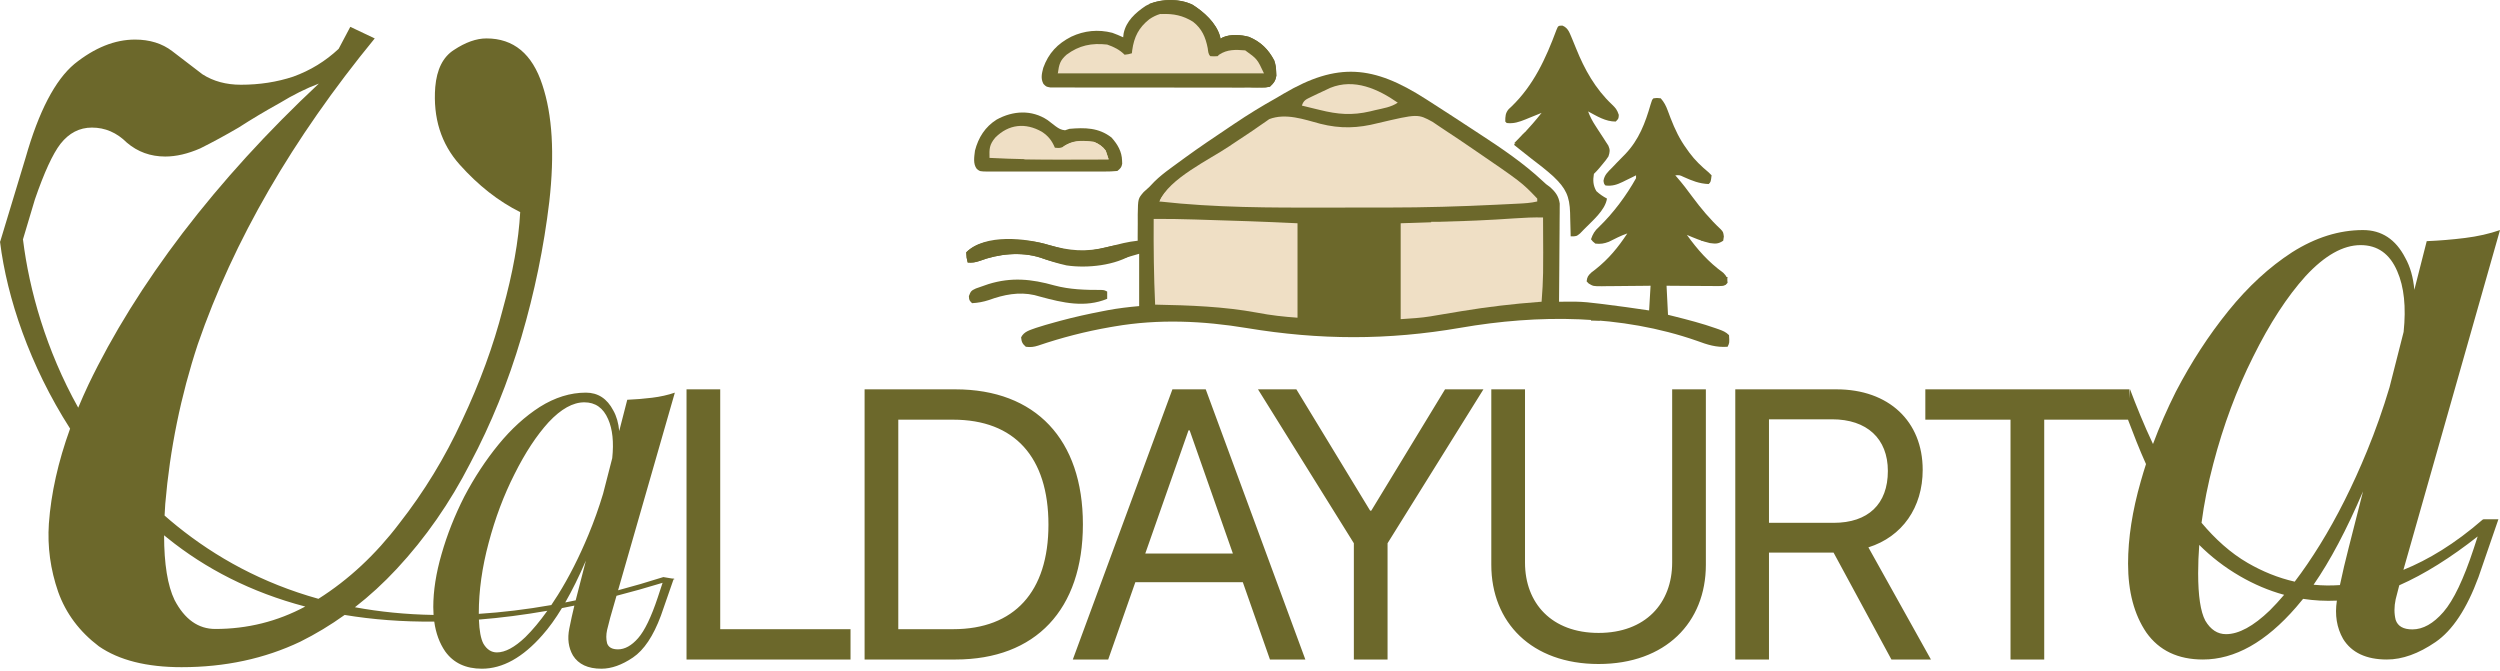 <?xml version="1.0" encoding="UTF-8"?> <svg xmlns="http://www.w3.org/2000/svg" width="652" height="175" viewBox="0 0 652 175" fill="none"><path d="M371.799 25.796C372.159 26.026 372.52 26.257 372.891 26.494C376.503 28.806 380.099 31.142 383.682 33.498C384.389 33.962 385.096 34.425 385.805 34.887C391.599 38.666 397.339 42.535 402.399 47.277C403.19 48.026 403.19 48.026 404.14 48.707C405.611 49.968 406.505 51.135 406.779 53.082C406.776 53.555 406.772 54.028 406.769 54.515C406.769 54.778 406.769 55.041 406.77 55.311C406.769 56.172 406.757 57.033 406.745 57.894C406.742 58.494 406.74 59.094 406.738 59.694C406.733 61.268 406.718 62.841 406.701 64.415C406.685 66.022 406.679 67.63 406.671 69.238C406.655 72.389 406.629 75.54 406.597 78.69C406.979 78.688 407.361 78.685 407.755 78.683C408.265 78.681 408.776 78.679 409.287 78.677C410.036 78.674 410.036 78.674 410.8 78.67C412.91 78.699 414.973 78.921 417.064 79.188C417.481 79.238 417.898 79.288 418.327 79.341C422.256 79.824 426.175 80.378 430.09 80.964C430.215 78.838 430.34 76.712 430.468 74.522C430.017 74.528 429.566 74.534 429.101 74.54C427.426 74.561 425.751 74.574 424.076 74.585C423.351 74.59 422.627 74.598 421.902 74.608C420.86 74.622 419.818 74.628 418.775 74.633C418.452 74.639 418.128 74.645 417.794 74.651C415.531 74.652 415.531 74.652 414.338 73.947C414.159 73.762 413.98 73.576 413.796 73.385C413.916 72.233 414.168 71.876 415.031 71.069C415.389 70.794 415.748 70.519 416.117 70.236C419.598 67.468 421.964 64.563 424.406 60.881C422.73 61.44 421.186 62.268 419.603 63.05C418.306 63.548 417.443 63.675 416.07 63.534C415.359 62.965 415.359 62.965 414.933 62.397C415.412 61.002 415.901 60.183 416.993 59.2C420.744 55.593 424.145 51.016 426.679 46.483C426.679 46.233 426.679 45.982 426.679 45.725C426.295 45.916 425.912 46.108 425.516 46.305C425.004 46.554 424.492 46.803 423.98 47.051C423.728 47.177 423.476 47.304 423.216 47.434C421.66 48.182 420.488 48.57 418.722 48.377C418.343 47.998 418.343 47.998 418.191 47.174C418.411 45.625 419.342 44.825 420.404 43.759C420.823 43.319 421.242 42.879 421.662 42.439C422.39 41.688 423.122 40.944 423.858 40.201C427.428 36.47 429.09 32.066 430.489 27.198C430.847 26.021 430.847 26.021 431.226 25.642C432.126 25.524 432.126 25.524 433.121 25.642C433.992 26.622 434.489 27.595 434.938 28.817C435.058 29.133 435.177 29.449 435.3 29.774C435.488 30.273 435.488 30.273 435.679 30.781C436.819 33.72 438.059 36.356 439.941 38.904C440.155 39.206 440.369 39.507 440.59 39.818C442.063 41.814 443.722 43.387 445.625 44.967C445.875 45.217 446.125 45.467 446.383 45.725C446.172 47.451 446.172 47.451 445.625 47.998C443.178 47.906 441.267 47.13 439.046 46.126C438.05 45.654 438.05 45.654 436.91 45.725C437.049 45.882 437.188 46.04 437.332 46.203C438.758 47.84 440.06 49.536 441.339 51.29C443.586 54.333 445.993 57.209 448.764 59.795C449.414 60.502 449.414 60.502 449.58 61.687C449.525 62.046 449.471 62.405 449.414 62.776C448.101 63.651 447.443 63.594 445.914 63.392C443.842 62.923 441.895 62.079 439.941 61.26C442.728 65.13 445.524 68.308 449.413 71.128C450.313 72.007 450.504 72.516 450.551 73.764C449.793 74.522 449.793 74.522 448.316 74.608C447.678 74.608 447.041 74.604 446.404 74.596C445.901 74.595 445.901 74.595 445.387 74.593C444.314 74.589 443.241 74.579 442.167 74.57C441.441 74.566 440.714 74.562 439.987 74.559C438.204 74.552 436.42 74.537 434.637 74.522C434.762 77.023 434.887 79.524 435.015 82.1C435.57 82.238 436.124 82.376 436.695 82.518C440.319 83.432 443.922 84.362 447.449 85.605C447.715 85.698 447.982 85.792 448.257 85.888C449.347 86.284 450.1 86.575 450.93 87.405C451.056 89.426 451.056 89.426 450.551 90.437C447.547 90.644 445.321 89.908 442.523 88.874C422.802 82.002 401.257 81.954 380.878 85.487C361.935 88.762 344.182 88.711 325.193 85.562C313.726 83.665 302.151 83.148 290.649 85.132C290.267 85.197 289.884 85.262 289.49 85.329C283.12 86.441 276.888 88.043 270.765 90.127C269.608 90.501 268.742 90.597 267.535 90.437C266.62 89.64 266.424 89.176 266.304 87.974C267.083 86.415 268.61 86.105 270.188 85.511C271.832 84.969 273.491 84.499 275.161 84.042C275.635 83.912 276.108 83.782 276.596 83.649C280.194 82.679 283.818 81.883 287.476 81.177C287.958 81.083 288.44 80.99 288.937 80.894C291.679 80.383 294.287 80.082 297.091 79.827C297.091 75.326 297.091 70.824 297.091 66.186C294.625 66.899 294.625 66.899 292.161 67.614C284.771 69.738 278.663 69.823 271.357 67.196C266.272 65.576 260.397 66.192 255.492 68.045C254.354 68.432 253.566 68.549 252.379 68.46C252.071 67.228 252.071 67.228 252 65.807C255.113 62.694 260.037 62.625 264.173 62.61C267.458 62.642 270.444 62.952 273.598 63.913C274.354 64.127 275.111 64.334 275.871 64.535C276.604 64.728 277.334 64.932 278.064 65.137C281.9 65.97 285.512 65.266 289.252 64.315C290.103 64.106 290.954 63.897 291.805 63.689C292.196 63.593 292.587 63.498 292.99 63.399C294.23 63.116 295.449 62.92 296.712 62.776C296.709 62.459 296.707 62.142 296.705 61.815C296.702 60.626 296.711 59.437 296.728 58.248C296.735 57.485 296.729 56.722 296.723 55.96C296.796 51.794 296.796 51.794 298.273 50.082C298.754 49.63 299.244 49.188 299.743 48.756C300.184 48.297 300.623 47.837 301.06 47.375C302.351 46.107 303.731 45.015 305.19 43.949C305.455 43.753 305.721 43.557 305.994 43.355C306.813 42.752 307.635 42.154 308.458 41.557C308.691 41.386 308.924 41.216 309.164 41.041C312.84 38.367 316.616 35.835 320.391 33.304C320.937 32.938 321.482 32.572 322.028 32.205C325.513 29.861 329.043 27.693 332.709 25.642C333.387 25.245 334.065 24.846 334.741 24.445C348.833 16.149 358.185 17.073 371.799 25.796Z" fill="#6C682B"></path><path d="M344.323 32.278C349.599 33.615 354.13 33.454 359.375 32.108C369.756 29.675 369.756 29.675 373.608 31.776C374.278 32.204 374.932 32.648 375.582 33.107C376.318 33.624 377.068 34.114 377.823 34.602C379.602 35.757 381.354 36.949 383.104 38.147C383.457 38.387 383.81 38.628 384.174 38.876C396.897 47.577 396.897 47.577 400.913 51.787C400.913 52.038 400.913 52.288 400.913 52.545C399.249 52.938 397.593 53.034 395.891 53.114C395.582 53.129 395.274 53.144 394.956 53.16C394.298 53.193 393.641 53.225 392.983 53.256C392.018 53.301 391.054 53.349 390.09 53.398C380.763 53.858 371.451 54.122 362.113 54.125C361.6 54.125 361.088 54.126 360.575 54.126C357.891 54.13 355.206 54.131 352.521 54.131C350.34 54.131 348.158 54.134 345.977 54.139C331.417 54.173 316.885 54.178 302.396 52.545C304.758 46.626 315.445 41.62 320.583 38.147C320.863 37.957 321.143 37.768 321.431 37.573C323.153 36.411 324.883 35.262 326.62 34.122C327.343 33.64 328.05 33.144 328.757 32.639C329.162 32.362 329.567 32.085 329.985 31.8C330.324 31.559 330.662 31.319 331.011 31.072C335.332 29.423 340.07 31.139 344.323 32.278Z" fill="#EFDFC5"></path><path d="M310.995 1.22C313.97 3.095 317.171 5.955 318.178 9.448C318.222 9.665 318.265 9.883 318.31 10.107C318.613 9.924 318.613 9.924 318.921 9.737C320.981 8.853 323.621 9.04 325.752 9.623C328.809 10.907 330.801 12.879 332.33 15.79C332.69 16.871 332.795 17.647 332.827 18.774C332.848 19.253 332.848 19.253 332.87 19.742C332.648 21.08 332.146 21.654 331.193 22.611C330.099 22.848 330.099 22.848 328.803 22.849C328.312 22.854 327.82 22.858 327.314 22.863C326.77 22.859 326.226 22.855 325.683 22.85C325.109 22.852 324.536 22.855 323.963 22.858C322.406 22.865 320.85 22.86 319.294 22.853C317.666 22.847 316.038 22.85 314.41 22.852C311.677 22.854 308.944 22.848 306.21 22.837C303.048 22.825 299.887 22.825 296.725 22.831C293.685 22.837 290.645 22.835 287.605 22.828C286.31 22.826 285.016 22.826 283.721 22.829C282.197 22.832 280.674 22.827 279.15 22.817C278.59 22.814 278.03 22.814 277.471 22.817C276.708 22.82 275.945 22.813 275.182 22.806C274.541 22.804 274.541 22.804 273.887 22.803C272.84 22.611 272.84 22.611 272.132 21.888C271.363 20.465 271.7 19.205 272.083 17.685C273.461 13.857 275.799 11.393 279.4 9.562C282.793 7.968 286.423 7.616 290.081 8.551C291.05 8.908 291.99 9.285 292.923 9.728C292.962 9.391 293.002 9.055 293.043 8.708C293.712 5.471 296.146 3.314 298.786 1.534C302.309 -0.383 307.355 -0.521 310.995 1.22Z" fill="#6C682B"></path><path d="M300.88 57.092C304.468 57.072 308.045 57.127 311.631 57.244C312.139 57.261 312.647 57.277 313.154 57.293C314.212 57.326 315.269 57.36 316.326 57.395C317.653 57.438 318.981 57.48 320.309 57.522C321.357 57.555 322.404 57.589 323.452 57.623C324.171 57.646 324.889 57.669 325.608 57.691C329.872 57.832 334.129 58.035 338.392 58.229C338.392 66.356 338.392 74.484 338.392 82.858C334.783 82.6 331.442 82.24 327.925 81.555C319.034 79.918 310.276 79.629 301.259 79.448C300.911 71.989 300.835 64.556 300.88 57.092Z" fill="#EFDFC5"></path><path d="M402.428 56.713C402.507 72.34 402.507 72.34 402.05 78.69C401.702 78.716 401.702 78.716 401.347 78.742C394.562 79.249 387.878 80.043 381.166 81.15C380.706 81.226 380.706 81.226 380.237 81.303C378.7 81.556 377.163 81.813 375.627 82.074C375.049 82.171 374.47 82.268 373.892 82.364C373.639 82.408 373.386 82.453 373.125 82.498C370.503 82.931 367.988 83.045 365.295 83.237C365.295 74.985 365.295 66.732 365.295 58.229C368.546 58.12 371.797 58.01 375.147 57.898C381.795 57.667 388.435 57.419 395.071 56.944C397.53 56.77 399.963 56.669 402.428 56.713Z" fill="#EFDFC5"></path><path d="M407.473 6.673C409.027 7.287 409.363 8.656 410.007 10.107C410.368 10.962 410.718 11.821 411.064 12.683C413.257 18.136 416.065 23.16 420.38 27.229C421.372 28.192 421.732 28.608 422.18 29.952C422.132 30.947 422.132 30.947 421.375 31.705C418.687 31.705 416.492 30.296 414.175 29.052C414.68 30.424 415.295 31.586 416.098 32.806C416.319 33.15 416.541 33.495 416.769 33.85C417.236 34.569 417.705 35.286 418.178 36.002C418.508 36.518 418.508 36.518 418.845 37.045C419.15 37.512 419.15 37.512 419.462 37.989C419.951 39.117 419.861 39.645 419.48 40.799C418.807 41.786 418.807 41.786 417.988 42.764C417.719 43.09 417.45 43.416 417.173 43.752C416.449 44.588 416.449 44.588 415.691 45.346C415.408 47.022 415.466 48.373 416.33 49.845C417.205 50.649 418.053 51.234 419.101 51.787C418.629 54.872 415.23 57.628 413.11 59.816C412.771 60.165 412.433 60.514 412.084 60.874C411.144 61.639 411.144 61.639 409.628 61.639C409.623 61.355 409.617 61.07 409.612 60.777C409.583 59.477 409.547 58.178 409.51 56.879C409.497 56.208 409.497 56.208 409.484 55.522C409.349 51.148 408.353 49.103 405.17 46.067C403.299 44.354 401.289 42.819 399.273 41.284C398.308 40.545 397.361 39.784 396.414 39.023C396.11 38.779 395.806 38.535 395.493 38.284C395.281 38.114 395.069 37.943 394.851 37.767C396.439 35.894 398.067 34.063 399.72 32.247C400.529 31.331 401.295 30.391 402.05 29.431C401.855 29.512 401.661 29.592 401.46 29.675C400.569 30.04 399.675 30.399 398.782 30.758C398.322 30.947 398.322 30.947 397.854 31.141C396.171 31.811 394.802 32.293 392.956 32.084C392.831 31.959 392.706 31.834 392.577 31.705C392.577 30.352 392.591 29.474 393.493 28.431C393.715 28.228 393.936 28.026 394.164 27.817C399.957 22.253 403.157 15.248 405.904 7.846C406.37 6.703 406.37 6.703 407.473 6.673Z" fill="#6C682B"></path><path d="M311.227 5.36C313.665 7.309 315.179 9.888 315.586 12.996C315.609 13.418 315.633 13.84 315.657 14.274C317.236 14.406 317.864 14.14 319.067 13.138C321.337 12.381 323.888 12.351 326.054 13.374C327.519 14.733 328.955 16.159 329.677 18.064C329.677 18.439 329.677 18.814 329.677 19.2C311.921 19.2 294.165 19.2 275.871 19.2C276.217 16.78 276.423 15.81 278.145 14.274C281.44 11.82 284.67 11.17 288.754 11.622C290.495 12.219 291.995 12.968 293.301 14.274C294.287 14.153 294.287 14.153 295.196 13.896C295.224 13.634 295.252 13.373 295.282 13.104C295.767 9.632 296.972 7.212 299.743 5.015C303.519 2.428 307.465 2.96 311.227 5.36Z" fill="#EFDFC5"></path><path d="M273.194 31.305C273.913 31.838 274.624 32.382 275.324 32.94C276.196 33.561 276.713 33.868 277.766 33.978C278.141 33.853 278.517 33.728 278.903 33.6C282.948 33.252 286.536 33.261 289.892 35.873C291.47 37.658 292.584 39.511 292.639 41.936C292.648 42.194 292.658 42.452 292.668 42.717C292.504 43.688 292.164 43.973 291.407 44.588C290.243 44.7 289.156 44.743 287.992 44.735C287.468 44.738 287.468 44.738 286.933 44.741C285.776 44.746 284.619 44.743 283.462 44.739C282.659 44.74 281.856 44.741 281.054 44.742C279.371 44.744 277.687 44.742 276.004 44.736C273.845 44.73 271.685 44.734 269.525 44.74C267.867 44.745 266.209 44.743 264.552 44.74C263.755 44.739 262.959 44.74 262.162 44.743C261.05 44.746 259.938 44.742 258.826 44.735C258.33 44.739 258.33 44.739 257.824 44.742C255.573 44.718 255.573 44.718 254.759 44.066C253.713 42.741 254.088 40.871 254.274 39.283C255.163 35.857 256.926 33.074 259.934 31.184C264.181 28.855 269.049 28.557 273.194 31.305Z" fill="#6C682B"></path><path d="M310.995 1.22C313.969 3.095 317.17 5.955 318.178 9.448C318.221 9.665 318.265 9.883 318.309 10.107C318.612 9.923 318.612 9.923 318.921 9.736C320.981 8.853 323.621 9.039 325.752 9.622C328.809 10.907 330.801 12.879 332.329 15.79C332.689 16.871 332.794 17.646 332.827 18.774C332.848 19.253 332.848 19.253 332.87 19.742C332.639 21.134 332.239 21.656 331.193 22.611C329.953 22.861 328.742 22.79 327.483 22.734C327.114 22.726 326.745 22.717 326.364 22.709C325.585 22.691 324.805 22.669 324.025 22.645C322.556 22.602 321.087 22.591 319.617 22.582C318.514 22.576 317.411 22.565 316.308 22.553C315.932 22.549 315.556 22.545 315.168 22.541C314.783 22.536 314.399 22.532 314.002 22.528C313.19 22.519 312.378 22.511 311.566 22.502C309.459 22.48 307.353 22.458 305.246 22.435C303.084 22.412 300.922 22.389 298.76 22.366C294.54 22.322 290.321 22.277 286.102 22.232C286.102 22.107 286.102 21.982 286.102 21.853C298.731 21.853 311.36 21.853 324.372 21.853C324.372 21.353 324.372 20.852 324.372 20.337C319.176 19.88 313.98 19.875 308.767 19.838C307.815 19.831 306.863 19.823 305.911 19.814C303.677 19.796 301.443 19.779 299.209 19.762C296.411 19.741 293.612 19.718 290.814 19.695C285.833 19.655 280.852 19.616 275.871 19.579C275.871 19.454 275.871 19.329 275.871 19.2C293.627 19.2 311.383 19.2 329.677 19.2C327.894 15.393 327.894 15.393 324.751 13.138C322.267 12.944 320.066 12.831 317.931 14.274C317.806 14.4 317.68 14.525 317.552 14.653C316.604 14.701 316.604 14.701 315.657 14.653C315.063 14.06 315.104 13.364 314.97 12.546C314.412 9.709 313.472 7.493 311.15 5.681C308.519 4.031 306.015 3.53 302.949 3.662C301.77 3.666 300.82 3.373 299.743 2.907C299.743 2.276 299.743 1.644 299.743 1.013C303.16 -0.314 307.651 -0.379 310.995 1.22Z" fill="#6C682B"></path><path d="M271.703 34.357C273.387 35.451 274.334 36.663 275.114 38.525C276.474 38.69 276.949 38.566 278.097 37.767C280.266 36.442 282.914 36.663 285.344 37.009C286.621 37.553 287.543 38.168 288.376 39.283C288.639 40.037 288.892 40.795 289.133 41.556C286.425 41.565 283.717 41.572 281.008 41.576C279.749 41.578 278.491 41.581 277.232 41.585C270.831 41.605 264.455 41.515 258.062 41.177C258 38.839 257.994 37.748 259.578 35.873C263.092 32.359 267.458 31.943 271.703 34.357Z" fill="#EFDFC5"></path><path d="M273.598 63.912C278.956 65.43 283.222 65.797 288.668 64.452C290.12 64.094 291.412 63.816 292.923 63.912C292.798 64.287 292.673 64.663 292.544 65.049C292.294 65.174 292.044 65.299 291.786 65.428C292.453 66.255 292.453 66.255 293.281 66.26C294.046 66.235 294.81 66.21 295.575 66.186C290.972 69.255 283.541 70.024 278.145 69.217C275.83 68.709 273.586 67.997 271.357 67.195C266.272 65.576 260.397 66.192 255.492 68.045C254.354 68.432 253.566 68.549 252.379 68.459C252.071 67.228 252.071 67.228 252 65.807C256.922 60.885 267.609 62.089 273.598 63.912Z" fill="#6C682B"></path><path d="M274.971 74.44C279.015 75.526 283.018 75.625 287.185 75.617C287.997 75.659 287.997 75.659 288.754 76.038C288.754 76.663 288.754 77.288 288.754 77.933C282.982 80.315 277.15 78.965 271.367 77.392C271.103 77.32 270.839 77.249 270.567 77.175C270.182 77.07 270.182 77.07 269.789 76.963C265.743 76.044 261.749 76.849 257.942 78.239C256.409 78.735 255.122 78.975 253.515 79.069C252.758 78.311 252.758 78.311 252.687 77.222C253.188 75.902 253.301 75.806 254.51 75.233C255.183 74.981 255.863 74.746 256.547 74.522C257.159 74.31 257.159 74.31 257.784 74.093C263.768 72.241 269.006 72.758 274.971 74.44Z" fill="#6C682B"></path><path d="M364.538 26.779C362.755 27.967 360.735 28.242 358.664 28.721C358.02 28.878 358.02 28.878 357.362 29.039C352.613 30.144 348.906 29.848 344.195 28.673C343.518 28.511 343.518 28.511 342.828 28.345C341.727 28.079 340.628 27.81 339.529 27.537C340.004 26.112 340.628 25.928 341.923 25.279C342.333 25.084 342.333 25.084 342.75 24.884C343.029 24.75 343.307 24.615 343.594 24.477C344.384 24.102 345.177 23.734 345.971 23.368C346.283 23.22 346.596 23.071 346.918 22.919C353.184 20.373 359.39 23.199 364.538 26.779Z" fill="#EFDFC5"></path><path d="M285.344 37.01C286.622 37.551 287.543 38.169 288.375 39.283C288.626 40.034 288.876 40.784 289.133 41.557C281.881 41.557 274.628 41.557 267.156 41.557C267.156 41.432 267.156 41.307 267.156 41.178C269.407 41.053 271.658 40.928 273.977 40.799C273.977 40.674 273.977 40.549 273.977 40.42C274.399 40.326 274.821 40.233 275.256 40.136C276.645 39.829 276.645 39.829 277.032 38.928C277.149 38.67 277.266 38.413 277.387 38.147C279.913 36.597 282.467 36.632 285.344 37.01Z" fill="#EFDFC5"></path><path d="M373.253 57.85C377.254 57.85 381.256 57.85 385.378 57.85C385.378 57.975 385.378 58.1 385.378 58.228C385.059 58.252 384.739 58.274 384.41 58.298C383.995 58.33 383.58 58.362 383.152 58.394C382.739 58.425 382.326 58.456 381.9 58.487C380.851 58.543 380.851 58.543 380.073 58.986C379.361 58.96 379.361 58.96 378.507 58.858C378.202 58.822 377.897 58.787 377.582 58.75C377.263 58.711 376.944 58.672 376.616 58.631C376.294 58.593 375.972 58.555 375.64 58.516C374.844 58.422 374.049 58.326 373.253 58.228C373.253 58.103 373.253 57.978 373.253 57.85Z" fill="#EFDFC5"></path><path d="M306.185 48.377C306.435 48.502 306.685 48.627 306.942 48.756C306.567 49.131 306.192 49.506 305.806 49.893C305.556 49.768 305.306 49.642 305.048 49.514C305.423 49.139 305.798 48.763 306.185 48.377ZM304.29 49.893C304.54 50.018 304.79 50.143 305.048 50.272C303.674 52.119 303.674 52.119 302.396 52.545C302.885 51.452 303.403 50.699 304.29 49.893Z" fill="#EFDFC5"></path><path d="M398.64 34.357C398.592 35.02 398.592 35.02 398.261 35.873C396.324 37.389 396.324 37.389 394.851 37.389C395.338 36.881 395.828 36.377 396.319 35.873C396.728 35.451 396.728 35.451 397.145 35.02C397.882 34.357 397.882 34.357 398.64 34.357Z" fill="#6C682B"></path><path d="M449.414 72.249C449.789 72.249 450.164 72.249 450.551 72.249C450.409 73.173 450.409 73.173 450.172 74.144C449.178 74.641 448.569 74.483 447.472 74.357C447.127 74.318 446.783 74.28 446.427 74.24C446.162 74.208 445.898 74.176 445.625 74.144C445.625 74.019 445.625 73.894 445.625 73.765C446.875 73.64 448.126 73.515 449.414 73.386C449.414 73.011 449.414 72.635 449.414 72.249Z" fill="#6C682B"></path><path d="M443.352 61.639C444.477 61.826 444.477 61.826 445.625 62.018C445.625 62.268 445.625 62.518 445.625 62.775C446 62.901 446.375 63.026 446.762 63.154C445.761 63.029 444.761 62.904 443.73 62.775C443.605 62.4 443.48 62.025 443.352 61.639Z" fill="#6C682B"></path><path d="M414.933 82.48C415.808 82.48 416.683 82.48 417.585 82.48C417.46 82.855 417.335 83.23 417.206 83.616C416.456 83.616 415.706 83.616 414.933 83.616C414.933 83.241 414.933 82.866 414.933 82.48Z" fill="#6C682B"></path><path d="M97.731 10.02C87.007 23.106 77.799 36.293 70.11 49.58C62.421 62.868 56.251 76.256 51.597 89.745C47.145 103.234 44.313 117.126 43.099 131.42C43.027 132.458 42.967 133.469 42.921 134.454C43.982 135.388 45.067 136.307 46.182 137.206C56.264 145.344 68.404 152.091 83.05 156.171C90.941 151.176 97.96 144.639 104.104 136.554C110.578 128.299 116.042 119.34 120.493 109.677C125.147 99.812 128.688 90.148 131.116 80.686C133.747 71.223 135.264 62.767 135.669 55.318C130.003 52.5 124.742 48.372 119.886 42.937C115.03 37.501 112.906 30.756 113.513 22.703C113.917 18.073 115.536 14.852 118.368 13.04C121.403 11.027 124.237 10.02 126.867 10.02C133.949 10.02 138.805 14.047 141.436 22.1C144.066 29.951 144.673 40.118 143.257 52.601C141.84 64.479 139.412 76.256 135.973 87.933C132.533 99.609 128.081 110.582 122.618 120.85C117.357 131.117 110.984 140.278 103.497 148.331C100.048 152.041 96.405 155.386 92.569 158.369C98.963 159.553 105.787 160.25 113.072 160.376C113.026 159.712 113 159.028 113 158.326C113 154.075 113.719 149.47 115.158 144.511C116.597 139.463 118.576 134.459 121.094 129.5C123.702 124.541 126.67 120.024 129.998 115.95C133.326 111.876 136.923 108.6 140.79 106.12C144.747 103.64 148.75 102.4 152.797 102.4C155.944 102.4 158.327 103.95 159.946 107.05C160.79 108.537 161.304 110.327 161.49 112.419L163.589 104.26C165.747 104.171 167.906 103.994 170.064 103.729C172.223 103.463 174.201 103.02 176 102.4L161.196 153.942C165.039 152.926 168.973 151.781 173 150.5L175.326 150.888H175.73L175.708 150.951L176 151C175.885 151.037 175.769 151.072 175.653 151.108L172.357 160.585C170.379 165.898 167.951 169.529 165.073 171.478C162.195 173.426 159.452 174.4 156.844 174.4C153.336 174.4 150.863 173.249 149.424 170.946C148.255 168.91 147.94 166.563 148.479 163.906C148.87 161.918 149.308 159.93 149.793 157.942C148.704 158.169 147.622 158.385 146.547 158.593C144.857 161.381 143.164 163.728 141.465 165.633C136.339 171.478 131.077 174.4 125.681 174.4C121.454 174.4 118.261 172.895 116.103 169.884C114.62 167.726 113.672 165.137 113.252 162.115C104.934 162.189 97.151 161.584 89.884 160.377C86.195 163.024 82.336 165.351 78.306 167.356C68.998 171.786 58.679 174 47.348 174C38.242 174 31.059 172.188 25.798 168.564C20.74 164.739 17.199 160.008 15.176 154.371C13.152 148.533 12.342 142.593 12.747 136.554C13.312 128.689 15.157 120.433 18.281 111.785C7.697 95.253 1.823 77.611 0.021 63.17H0L0.015 63.119C0.01 63.079 0.005 63.04 0 63L0.053 62.995L6.677 41.125C10.117 29.046 14.366 20.892 19.425 16.664C24.686 12.436 29.946 10.322 35.207 10.322C39.051 10.322 42.289 11.329 44.919 13.342C47.549 15.355 50.18 17.369 52.81 19.382C55.643 21.194 58.982 22.1 62.826 22.1C67.682 22.1 72.235 21.395 76.484 19.985C80.936 18.375 84.882 15.959 88.321 12.737L91.356 7L97.731 10.02ZM397.721 146.707C397.721 157.352 404.703 165.066 416.91 165.066C429.117 165.066 436.1 157.352 436.1 146.707V101.541H444.889V147.293C444.889 162.332 434.391 173.172 416.91 173.172C399.43 173.172 388.932 162.332 388.932 147.293V101.541H397.721V146.707ZM187.834 164.09H221.818V172H179.045V101.541H187.834V164.09ZM249.168 101.541C270.066 101.541 282.42 114.578 282.42 136.746C282.42 158.963 270.115 172 249.168 172H225.486V101.541H249.168ZM340.434 172H331.205L324.125 151.834H296.098L289.018 172H279.789L305.766 101.541H314.457L340.434 172ZM357.334 133.182H357.627L376.865 101.541H386.875L361.875 141.678V172H353.086V141.678L328.086 101.541H338.096L357.334 133.182ZM478.977 101.541C492.551 101.541 501.438 109.842 501.438 122.537C501.438 132.352 496.115 139.969 487.277 142.752L503.586 172H493.283L478.195 144.119H461.35V172H452.561V101.541H478.977ZM626.808 148.618C633.275 145.994 640.155 141.877 647.5 135.5H647.613L647.638 135.425H651.585L646.392 150.509C643.345 158.774 639.607 164.423 635.176 167.454C630.745 170.485 626.521 172 622.505 172C617.105 172 613.297 170.209 611.081 166.627C609.423 163.708 608.883 160.38 609.458 156.643C606.422 156.785 603.484 156.619 600.647 156.183C600.04 156.945 599.434 157.673 598.826 158.361C590.933 167.454 582.833 172 574.524 172C568.016 172 563.101 169.658 559.777 164.975C556.592 160.291 555 154.297 555 146.996C555 140.384 556.108 133.22 558.323 125.506C558.744 124.013 559.195 122.522 559.677 121.034C557.932 117.163 556.425 113.27 555 109.5L555.003 109.451H533.133V172H524.344V109.451H502.127V101.541H555.35V103.906L555.5 101.5C557.103 105.743 559.084 110.697 561.499 115.802C563.202 111.229 565.189 106.68 567.463 102.155C571.479 94.441 576.047 87.414 581.171 81.077C586.294 74.74 591.834 69.643 597.788 65.786C603.881 61.929 610.043 60 616.274 60C621.121 60 624.79 62.411 627.282 67.232C628.582 69.546 629.373 72.33 629.659 75.585L632.891 62.893C636.214 62.755 639.537 62.48 642.86 62.066C646.184 61.653 649.231 60.964 652 60L626.808 148.618ZM142.748 159.292C136.567 160.372 130.619 161.13 124.9 161.588C125.005 164.515 125.4 166.616 126.086 167.892C126.985 169.397 128.154 170.149 129.593 170.149C131.751 170.149 134.225 168.821 137.013 166.164C138.904 164.302 140.815 162.01 142.748 159.292ZM172.801 151.997C168.711 153.248 164.705 154.374 160.783 155.382L159.137 161.116C158.957 161.913 158.687 162.976 158.327 164.305C158.057 165.544 158.057 166.696 158.327 167.759C158.687 168.821 159.632 169.352 161.16 169.353C162.959 169.353 164.713 168.378 166.422 166.43C168.131 164.481 169.839 160.939 171.548 155.803L172.801 151.997ZM573.562 142.119C573.375 144.601 573.278 147.053 573.278 149.476C573.278 155.399 573.901 159.533 575.147 161.875C576.532 164.217 578.333 165.388 580.548 165.388C583.871 165.388 587.679 163.321 591.972 159.188C593.21 157.956 594.452 156.602 595.702 155.129C591.636 154.018 587.801 152.359 584.211 150.281C580.102 147.904 576.596 145.143 573.562 142.119ZM646.177 139.906C639.216 145.393 632.277 149.764 625.729 152.644C625.48 153.668 625.168 154.886 624.79 156.295C624.375 158.224 624.375 160.015 624.79 161.668C625.344 163.321 626.798 164.147 629.152 164.147C631.922 164.147 634.622 162.632 637.253 159.602C639.884 156.571 642.515 151.06 645.146 143.07L646.177 139.906ZM234.275 164.09H248.582C264.549 164.09 273.436 154.324 273.436 136.844C273.436 119.217 264.598 109.451 248.582 109.451H234.275V164.09ZM42.795 139.603C42.799 147.09 43.709 152.718 45.526 156.484C48.157 161.518 51.698 164.034 56.149 164.034C64.518 164.034 72.337 162.084 79.608 158.187C65.465 154.471 53.539 148.285 43.669 140.318C43.376 140.082 43.085 139.842 42.795 139.603ZM152.392 104.925C149.424 104.925 146.322 106.652 143.084 110.105C139.936 113.559 136.968 118.076 134.18 123.655C131.392 129.146 129.143 135.124 127.435 141.589C125.726 147.965 124.871 154.076 124.871 159.921C124.871 159.978 124.872 160.036 124.872 160.093C130.886 159.71 137.186 158.957 143.784 157.796C144.358 156.947 144.935 156.062 145.512 155.139C148.39 150.534 151.042 145.308 153.471 139.463C154.918 135.98 156.187 132.417 157.283 128.776L159.672 119.487C160.111 115.308 159.756 111.915 158.598 109.309C157.339 106.386 155.27 104.925 152.392 104.925ZM152.8 146.213C151.011 150.351 149.216 153.986 147.416 157.12C148.317 156.944 149.224 156.761 150.136 156.569C150.212 156.27 150.29 155.97 150.368 155.67L152.8 146.213ZM616.279 128.152C612 138.153 607.702 146.268 603.382 152.498C605.609 152.719 607.899 152.755 610.252 152.589C610.933 149.347 611.694 146.105 612.535 142.863L616.279 128.152ZM615.651 63.926C611.082 63.926 606.304 66.613 601.319 71.985C596.473 77.358 591.903 84.384 587.61 93.062C583.318 101.604 579.856 110.903 577.225 120.959C575.834 126.201 574.815 131.328 574.159 136.339C577.695 140.552 581.695 144.205 586.214 146.819C590.027 149.026 594.111 150.709 598.462 151.697C600.643 148.839 602.842 145.619 605.058 142.037C609.489 134.874 613.574 126.745 617.312 117.653C619.541 112.234 621.496 106.691 623.184 101.027L626.865 86.564C627.539 80.069 626.988 74.796 625.206 70.745C623.267 66.199 620.082 63.926 615.651 63.926ZM298.686 144.363H321.537L310.258 112.234H309.965L298.686 144.363ZM461.35 136.355H478.195C487.229 136.355 492.355 131.473 492.355 122.83C492.355 114.383 486.887 109.354 477.805 109.354H461.35V136.355ZM83.161 21.798C79.924 23.006 76.484 24.717 72.842 26.932C69.2 28.945 65.659 31.059 62.22 33.273C58.78 35.287 55.441 37.098 52.203 38.709C48.966 40.118 45.931 40.823 43.099 40.823C39.254 40.823 35.915 39.615 33.082 37.199C30.452 34.582 27.417 33.273 23.977 33.273C20.74 33.273 18.008 34.682 15.782 37.501C13.759 40.118 11.533 44.95 9.105 51.996L5.966 62.502L6 62.5C7.602 75.55 12 91.292 20.401 106.326C21.225 104.342 22.113 102.338 23.066 100.314C29.339 87.228 37.534 74.041 47.651 60.754C57.971 47.265 69.807 34.28 83.161 21.798Z" fill="#6C682B"></path></svg> 